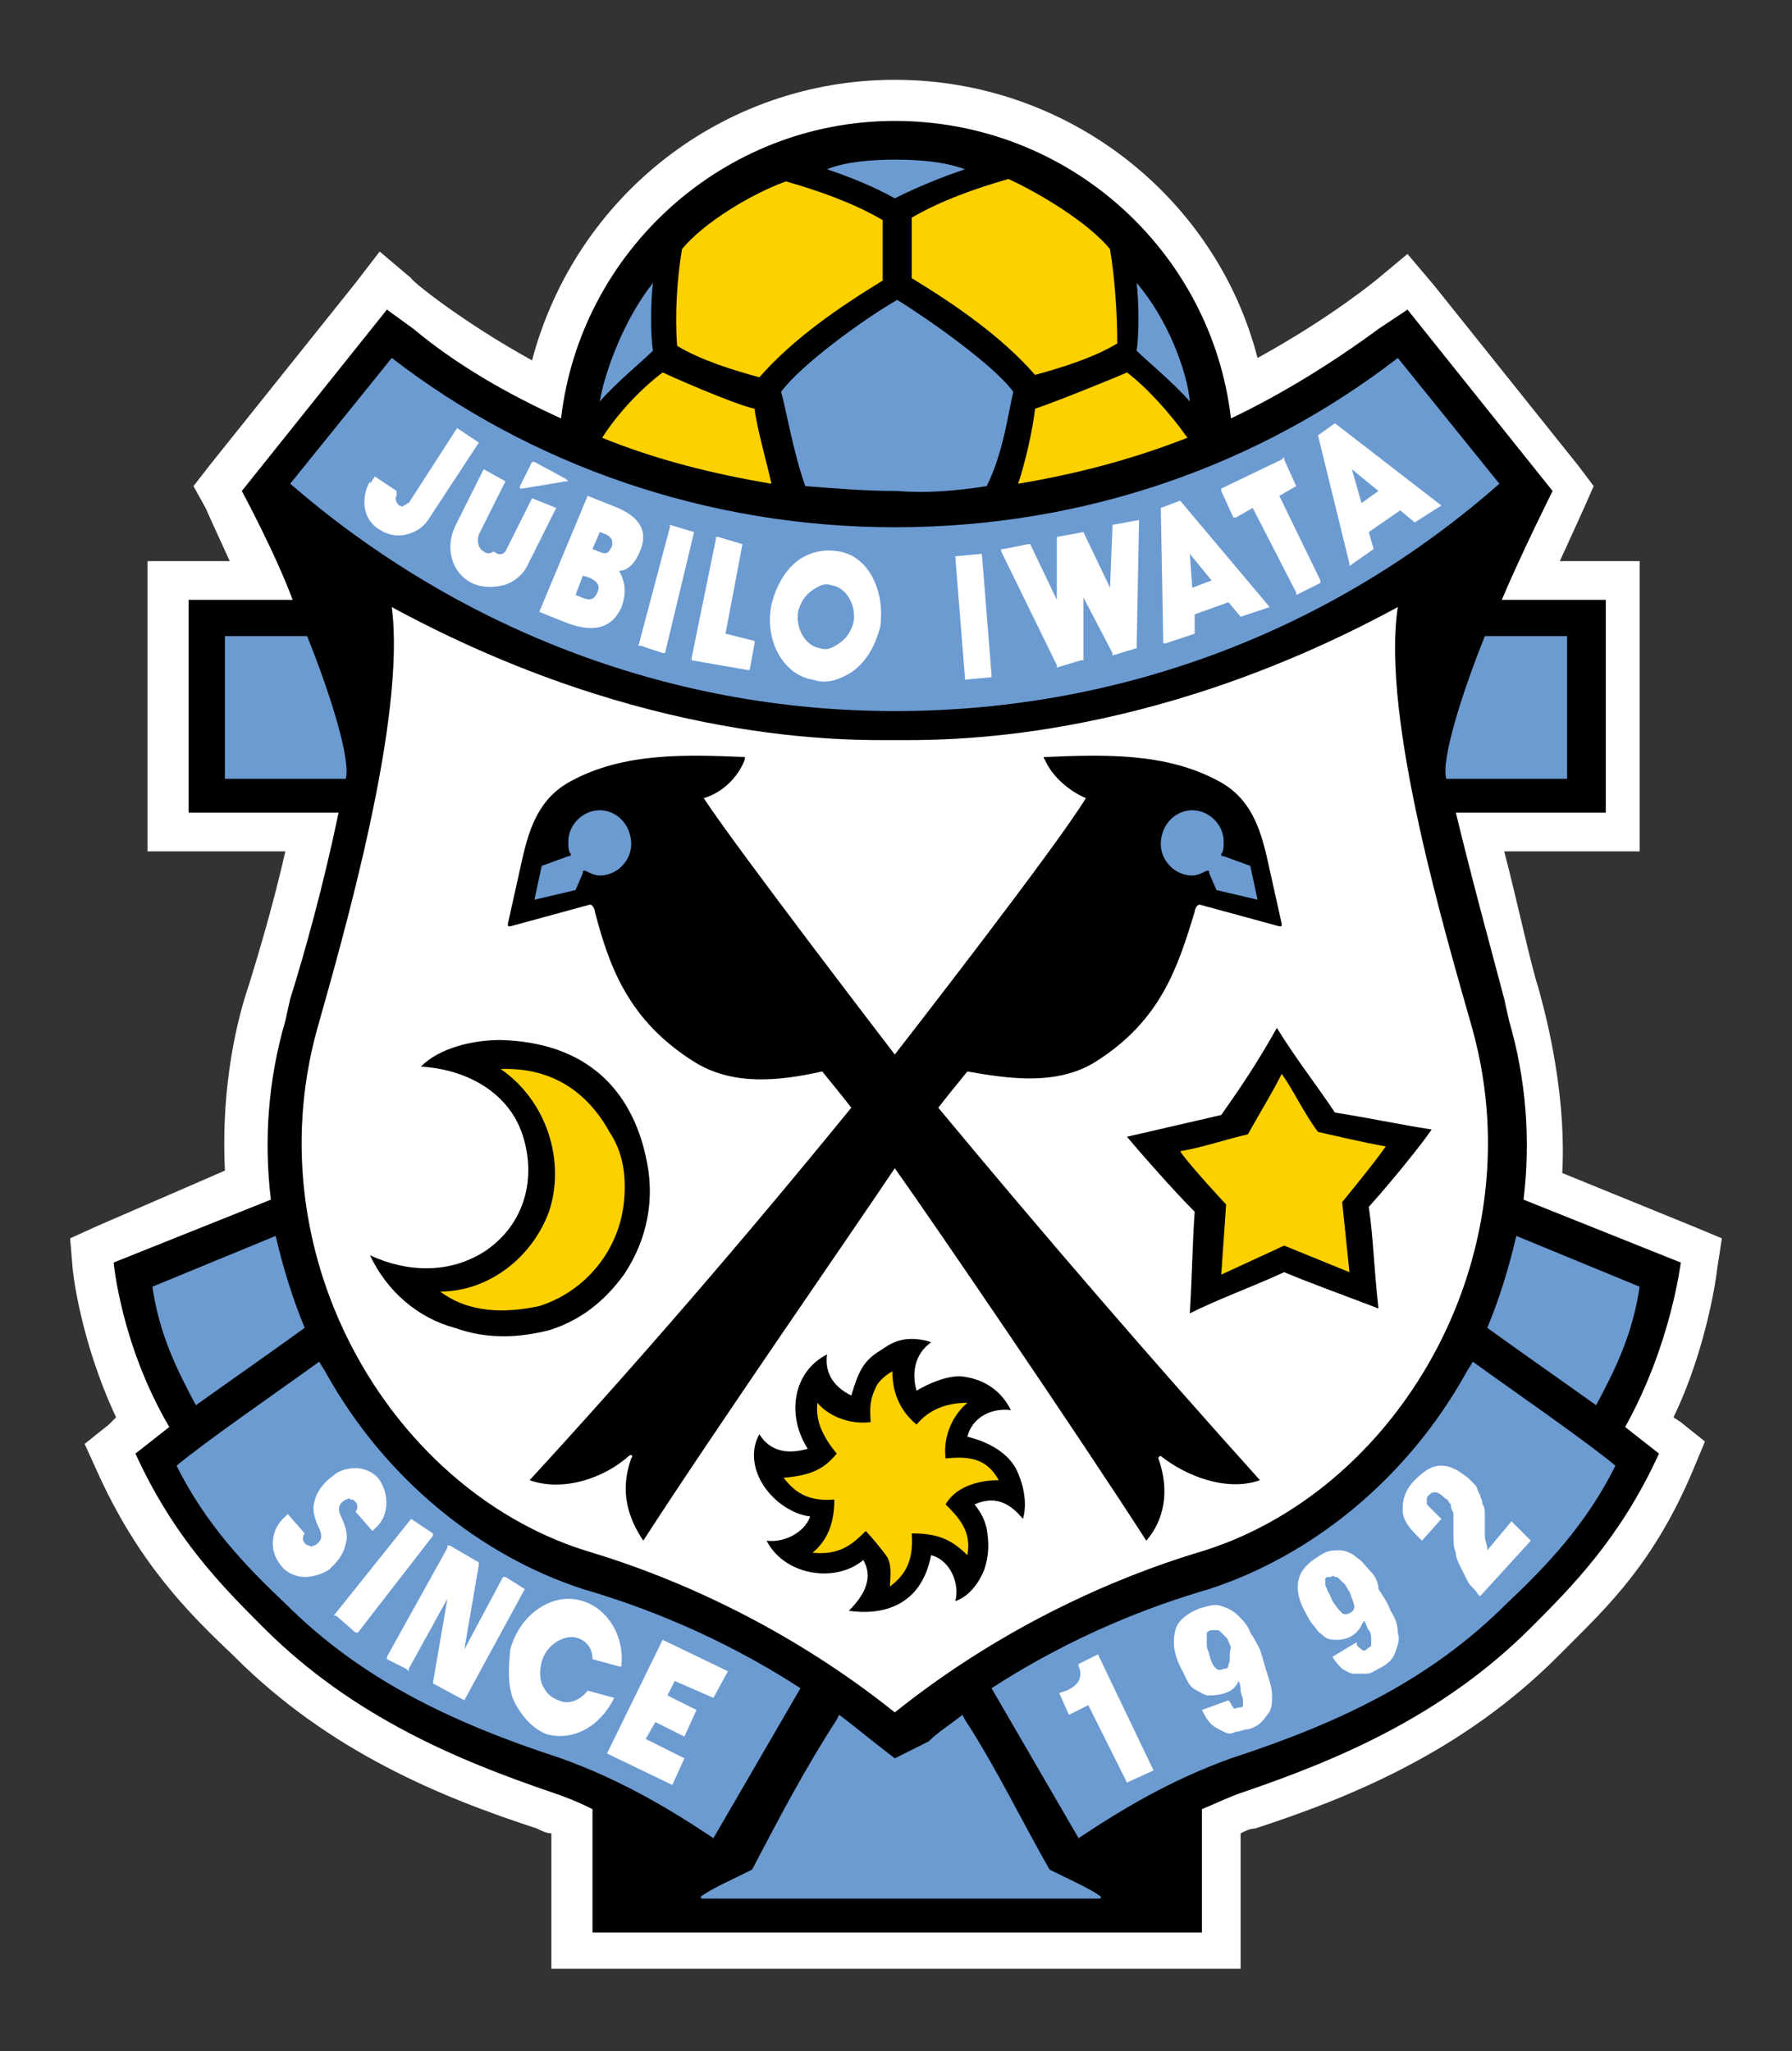 <?xml version="1.0" encoding="utf-8"?>
<!-- Generator: Adobe Illustrator 28.3.0, SVG Export Plug-In . SVG Version: 6.00 Build 0)  -->
<svg version="1.1" id="レイヤー_1" xmlns="http://www.w3.org/2000/svg" xmlns:xlink="http://www.w3.org/1999/xlink" x="0px"
	 y="0px" viewBox="0 0 74.1 84.8" style="enable-background:new 0 0 74.1 84.8;" xml:space="preserve">
<rect x="0" y="0" width="74.1" height="84.8" fill="#333333" stroke="none"/>
<style type="text/css">
	.st0{fill:#FFFFFF;}
	.st1{fill:#6C9BD2;}
	.st2{fill:#FDD000;}
</style>
<g>
	<g>
		<g>
			<path class="st0" d="M71.2,51.2L70,50.7l-5.4-2.2c0.2-3.7-0.9-7.3-1-7.7c-0.3-0.9-0.9-3.7-1.4-5.6h4h1.6v-1.6l0-8.8v-1.6h-1.6
				l-1.7,0c0.6-1.3,1-2.2,1-2.2l0.4-0.9l-0.6-0.8l-6-7.5l-1.1-1.3L57,11.5c0,0-1.9,1.6-5,3.3C50.3,8.2,44.2,3.3,37,3.3
				c-7.1,0-13.2,4.8-15,11.6c-2.9-1.6-5-3.3-5-3.4l-1.3-1.1l-1,1.3l-6,7.5L8,20.1L8.5,21c0,0,0.4,0.9,1,2.2l-1.7,0H6.1l0,1.6l0,8.8
				v1.6h1.6h4.1c-0.5,2.2-1.1,4.2-1.5,5.5c-0.2,0.6-1.2,3.5-1,7.7L4,50.7l-1.1,0.5L3,52.4c0,0.1,0.3,3,1.8,6.2l-0.3,0.3l-1,0.8
				L4,60.8c1.7,3.8,3.8,5.9,5.6,7.6l0.1,0.1c3.9,3.9,8.5,5.8,12.5,7.1c0.2,0.1,0.4,0.2,0.6,0.2v4v1.6h1.6h25.3h1.6v-1.6v-4
				c0.2-0.1,0.4-0.2,0.6-0.2c4-1.3,8.6-3.2,12.5-7.1l0.4-0.4c1.7-1.7,3.6-3.5,5.2-7.3l0.5-1.2l-1-0.8l-0.3-0.2
				c1.4-2.9,1.8-6,1.8-6.1L71.2,51.2z"/>
		</g>
	</g>
	<g>
		<path d="M49.7,79.9v-5.1c0.5-0.2,1.1-0.5,1.7-0.7c3.8-1.3,8.2-3.1,11.9-6.8c1.7-1.7,3.7-3.7,5.3-7.2L67.2,59
			c1.9-3.4,2.3-6.8,2.3-6.8l-6.5-2.6c0.3-2.5,0.1-5-0.6-7.4l-0.2-0.9c-0.5-1.9-1.3-4.8-2-7.7l0,0h6.2l0-8.8l-4.3,0
			c0.8-1.9,2.1-4.5,2.1-4.5l-6-7.5L57,13.6c-1.9,1.4-4,2.7-6.1,3.7l0,0C50.1,10.4,44.2,5,37,5c-7.1,0-13,5.4-13.8,12.3l0,0
			c-2.2-1-4.3-2.2-6.1-3.7L16,12.8l-6,7.5c0,0,1.4,2.6,2.1,4.5l-4.3,0l0,8.8h6.2l0,0c-0.6,2.9-1.4,5.8-2,7.7l-0.2,0.9
			c-0.7,2.4-0.9,4.9-0.6,7.4l-6.5,2.6c0,0,0.3,3.4,2.3,6.8l-1.4,1.1c1.6,3.5,3.6,5.5,5.3,7.2c3.7,3.7,8.1,5.5,11.9,6.8
			c0.6,0.2,1.1,0.4,1.7,0.7v5.1H49.7z"/>
		<g>
			<path class="st1" d="M12.7,26.3l-3.4,0l0,5.9h5C14.5,31.4,13.7,28.8,12.7,26.3z"/>
			<path class="st1" d="M61.4,26.3l3.4,0l0,5.9h-5C59.6,31.4,60.4,28.8,61.4,26.3z"/>
		</g>
		<path class="st1" d="M37,21.8c-7.8,0-15.1-2.6-20.8-7L12,20c6.7,5.8,15.4,9.4,25,9.4c9.6,0,18.3-3.5,25-9.4l-4.2-5.2
			C52.1,19.2,44.9,21.8,37,21.8z"/>
		<g>
			<g>
				<path class="st1" d="M47,11.7c0.1,0.8,0.1,2.2,0,2.8c0.4,0.4,1.5,1.3,2.2,2.1C49.1,15.4,48.3,13.2,47,11.7z"/>
				<path class="st1" d="M27,11.7c-0.1,0.8-0.1,2.2,0,2.8c-0.4,0.4-1.5,1.3-2.2,2.1C25,15.4,25.8,13.2,27,11.7z"/>
				<path class="st2" d="M45.9,10.3C45,9.2,43,8,41.7,7.4c-1.4,0.4-2.8,0.9-4,1.6c0,0.3,0,1.7,0,2.5c1.8,1.1,3.7,2.4,5.1,4
					c1.1-0.3,2.4-0.7,3.4-1.3C46.2,13,46.1,11.5,45.9,10.3z"/>
				<path class="st2" d="M28.2,10.3c0.9-1.1,2.9-2.3,4.3-2.8c1.4,0.4,2.8,0.9,4,1.6c0,0.3,0,1.7,0,2.5c-1.8,1.1-3.7,2.4-5.1,4
					c-1.1-0.3-2.4-0.7-3.4-1.3C27.9,13,28,11.5,28.2,10.3z"/>
				<path class="st1" d="M37,6.6c-1,0-2.1,0.1-2.8,0.4c0.9,0.3,1.9,0.7,2.8,1.2C38,7.7,39,7.3,39.9,7C39.1,6.7,38.1,6.6,37,6.6z"/>
			</g>
			<g>
				<path class="st2" d="M46.6,15.4c-0.2,0.1-2.9,1.2-3.8,1.5c-0.1,0.9-0.4,2.2-0.7,3.1c2.4-0.4,4.7-1,7-1.9
					C48.4,17.1,47.4,16,46.6,15.4z"/>
				<path class="st2" d="M31.2,16.9c-0.9-0.2-3.6-1.4-3.8-1.5c-0.8,0.6-1.8,1.6-2.5,2.7c2.2,0.9,4.6,1.5,7,1.9
					C31.7,19.1,31.3,17.7,31.2,16.9z"/>
				<path class="st1" d="M40.8,20.1c0.7-1.4,0.9-3.1,1.1-3.9c-0.8-1.1-3.5-3-4.8-3.8c-1.4,0.8-4,2.7-4.8,3.8c0.2,0.7,0.5,2.5,1,3.9
					c1.3,0.1,2.5,0.2,3.8,0.2C38.3,20.4,39.5,20.3,40.8,20.1z"/>
			</g>
		</g>
		<g>
			<g>
				<path class="st0" d="M37,70.8c-4.5-3.6-9.2-5.6-12.5-6.6c-8.2-2.4-14-12.1-11.4-21.6c1.1-3.9,3.7-12.9,3.1-17.5
					c10.5,5.7,18.9,5.5,20.8,5.5c1.9,0,10.3,0.2,20.8-5.5c-0.7,4.6,2,13.6,3.1,17.5c2.6,9.5-3.2,19.2-11.4,21.6
					C46.2,65.2,41.5,67.2,37,70.8z"/>
			</g>
			<g>
				<g>
					<path d="M37,48.3c1.7,2.4,7.5,10.9,10.4,15.4c0.7-0.8,1-2,0.5-3.4c0-0.1,0.1-0.1,0.1-0.1c1,0.8,2.7,1.5,4.1,1
						c-4.5-5-8.9-10.1-13.3-15.4c0.3-0.4,0.8-1,1.2-1.5c1.7,0.3,3.7,0.6,5.3-0.4c2.7-1.7,3.4-3.9,4.1-6.2c0-0.1,0.1-0.3,0.2-0.3
						l3.3,0.9c0.1,0,0.1,0,0.1-0.1l-0.6-2.7c-0.3-1.3-0.7-2.5-2-3.2c-2.2-1.2-4.8-1.1-7.2-1c0,0-0.1,0,0,0.1c0.3,0.7,1,1.3,1.7,1.6
						C43.7,35,37,43.6,37,43.6S30.4,35,29.1,33c0.7-0.2,1.4-0.8,1.7-1.6c0,0,0-0.1,0-0.1c-2.4-0.1-5-0.2-7.2,1
						c-1.3,0.7-1.7,1.9-2,3.2L21,38.2c0,0.1,0,0.1,0.1,0.1l3.3-0.9c0.1,0,0.2,0.2,0.2,0.3c0.6,2.3,1.4,4.5,4.1,6.2
						c1.6,1,3.5,0.8,5.3,0.4c0.4,0.5,0.9,1.1,1.2,1.5c-4.4,5.4-8.8,10.5-13.3,15.4c1.4,0.5,3.1-0.1,4.1-1c0.1-0.1,0.2,0,0.1,0.1
						c-0.5,1.4-0.1,2.5,0.5,3.4C29.5,59.2,35.4,50.7,37,48.3z"/>
					<path class="st1" d="M49.3,33.5c0.7,0,1.3,0.6,1.3,1.3c0,0.2,0,0.4-0.1,0.5c0,0.1,0,0.1,0.1,0.1l1.1,0.4l0.3,1.4l-1.7-0.4
						L50,36.1c0-0.1,0-0.1-0.1-0.1c-0.2,0.1-0.4,0.2-0.6,0.2c-0.7,0-1.3-0.6-1.3-1.3C48,34.1,48.6,33.5,49.3,33.5z"/>
					<path class="st1" d="M24.8,33.5c-0.7,0-1.3,0.6-1.3,1.3c0,0.2,0,0.4,0.1,0.5c0,0.1,0,0.1-0.1,0.1l-1.1,0.4l-0.3,1.4l1.7-0.4
						l0.3-0.7c0-0.1,0-0.1,0.1-0.1c0.2,0.1,0.4,0.2,0.6,0.2c0.7,0,1.3-0.6,1.3-1.3C26.1,34.1,25.5,33.5,24.8,33.5z"/>
				</g>
				<g>
					<path d="M35.2,57.7c0.3-1,0.5-1.4,1.1-1.8c0.2-0.1,0.5-0.4,1-0.5c0.4-0.1,1,0,1.2,0.1c-0.7,0.5-0.8,1.3-0.6,2
						c0.5-0.3,1.2-0.6,1.8-0.6c1,0.1,1.7,0.6,2.1,1.4c-0.8-0.1-1.6,0.3-1.8,1.1c0.8,0.2,1.6,0.6,2,1.3c0.3,0.6,0.5,1.4,0.3,2.1
						c-0.5-0.6-1.1-1-2-0.6c0.3,0.4,0.4,0.6,0.5,1c0.1,0.6,0.1,1.1-0.1,1.7c-0.2,0.5-0.6,1.1-1.2,1.3c0.2-0.7-0.2-1.7-1-1.9
						c-0.4,2.1-2,2.5-3.4,2.3c0.7-0.7,1-1.4,0.6-2.1c-1.2,1-3.3,0.6-4-0.8c0.8,0.1,1.6-0.4,1.8-1c-0.8-0.1-1.6-0.7-2-1.4
						c-0.3-0.5-0.5-1.3-0.1-2c0.5,0.8,1.3,0.8,2,0.6c-0.9-1.4-0.6-3.2,0.8-3.9C34.1,56.7,34.4,57.3,35.2,57.7z"/>
					<path class="st2" d="M36.9,56.7c-0.2,0.1-0.6,0.4-0.7,0.7C35.9,58,36,58.5,36,58.8c-0.8,0.1-1.7-0.2-2.2-0.8
						c-0.1,0.8,0.3,1.5,0.8,2.1c-0.5,0.6-1,0.9-2.2,1c0.4,0.5,0.9,1,2.1,0.9c0,1-0.3,1.7-0.9,2.2c1.1,0.1,1.6-0.3,2.2-0.9
						c0.2,0.2,0.7,0.8,0.9,1.1c0.2,0.4,0.1,0.9,0.1,1.2c0.5-0.4,1-0.9,0.9-2.2c1,0,1.6,0.2,2.3,0.9c0.2-1-0.4-1.6-0.9-2.1
						c0.4-0.7,1.3-1,2.2-1c-0.5-0.9-1.2-1-2.2-0.9c-0.1-0.8,0.2-1.7,0.9-2.3c-0.9,0-1.6,0.3-2.1,0.9C37.3,58.4,36.9,57.7,36.9,56.7z
						"/>
				</g>
				<g>
					<path d="M15.3,51.9c1.5,0.7,3.3,0.8,4.8-0.2c1.6-1.1,2.1-3,1.5-4.8c-0.6-1.8-2.4-2.7-4.2-2.8c0.8-0.8,2.2-1.1,3.3-1.1
						c3.6,0.1,5.4,2.1,6,4.8c0.4,1.7,0.1,3.4-0.9,4.9C25,53.8,24,54.6,22.7,55c-1.2,0.3-2.5,0.4-3.9-0.1
						C17.3,54.5,16,53.4,15.3,51.9z"/>
					<path class="st2" d="M18.2,53.4c1.2,0.9,2.7,0.9,4.1,0.6c1.9-0.6,3.3-2.3,3.5-4.3c0.1-1,0-2-0.6-2.9c-0.6-1.1-1.9-2.7-4.5-2.6
						c1.9,1.3,2.7,3.8,2,5.9C22,52,20.2,53.4,18.2,53.4z"/>
				</g>
				<g>
					<path d="M53.1,52.6c1.2,0.5,2.6,1,3.9,1.5c-0.2-1.8-0.2-2.8-0.4-4.2c0.9-1,2.2-2.6,2.6-3.2c-1.3-0.2-2.7-0.5-4-0.7
						c-0.8-1.2-1.6-2.2-2.4-3.5c-0.9,1.6-1.6,2.6-2.3,3.6c-1.3,0.3-2.6,0.6-3.9,0.9c0.5,0.6,1.9,2.2,2.8,3.1
						c-0.1,1.5-0.1,2.5-0.2,4.2C50.4,53.7,51.8,53.2,53.1,52.6z"/>
					<path class="st2" d="M53.1,51.5l2.7,1.1l-0.3-2.9c0,0,1.4-1.7,1.8-2.3c-1.1-0.2-1.9-0.4-2.8-0.6c-0.6-0.8-1-1.7-1.5-2.4
						c-0.4,0.8-0.9,1.6-1.4,2.5c-0.9,0.2-1.7,0.5-2.8,0.7c0.4,0.6,1.9,2.2,1.9,2.2l-0.2,2.9L53.1,51.5z"/>
				</g>
			</g>
		</g>
		<path class="st1" d="M6.3,53.2c0.3,2,1,3.4,1.8,4.9c1.4-1,3.4-2.4,4.5-3.2c-0.5-1.2-0.9-2.5-1.2-3.8L6.3,53.2z"/>
		<path class="st1" d="M13.5,56.8c-0.1-0.2-0.2-0.3-0.3-0.5c-1.8,1.3-4.7,3.3-5.9,4.3c1.2,2.4,2.8,4.1,4.5,5.7
			c3.1,3.1,6.8,4.9,11.4,6.4c2.5,0.9,4.5,2.1,6.3,3.3c0,0,2.9-5,3.6-6.2c-3.4-2.2-6.6-3.4-9-4.1C19.8,64.3,15.9,61.1,13.5,56.8z"/>
		<path class="st1" d="M67.8,53.2c-0.3,2-1,3.4-1.8,4.9c-1.4-1-3.4-2.4-4.5-3.2c0.5-1.2,0.9-2.5,1.2-3.8L67.8,53.2z"/>
		<path class="st1" d="M60.6,56.8c0.1-0.2,0.2-0.3,0.3-0.5c1.8,1.3,4.7,3.3,5.9,4.3c-1.2,2.4-2.8,4.1-4.5,5.7
			c-3.1,3.1-6.8,4.9-11.4,6.4c-2.5,0.9-4.5,2.1-6.3,3.3c0,0-2.9-5-3.6-6.2c3.4-2.2,6.6-3.4,9-4.1C54.3,64.3,58.2,61.1,60.6,56.8z"/>
		<g>
			<path class="st1" d="M37,72.7L36.1,72c-0.5-0.4-1-0.8-1.4-1.1l-0.1,0.2c-1.3,2-2.4,4.1-3.5,6.2c-0.8,0.4-1.7,0.8-2.1,1.1
				c0,0-0.1,0.1,0.1,0.1h16.3c0.2,0,0.1-0.1,0.1-0.1c-0.4-0.3-1.3-0.7-2.1-1.1c-1.2-2.1-2.2-4.2-3.5-6.2l-0.1-0.2
				c-0.5,0.4-1,0.7-1.4,1.1L37,72.7z"/>
		</g>
		<g>
			<g>
				<polygon class="st0" points="39.9,28 39.5,23 39.5,23 39.5,23 40.6,22.9 40.6,22.9 40.6,22.9 41,27.9 41,28 41,28 39.9,28.1 
					39.9,28.1 				"/>
				<polygon class="st0" points="47,26.8 47.1,21.5 47.1,21.5 47.1,21.5 46,21.7 46,21.7 46,21.8 45.9,24.3 44.8,22 44.8,22 
					44.8,22 43.7,22.2 43.7,22.2 43.7,22.3 43.7,24.8 42.6,22.5 42.6,22.5 42.5,22.5 41.5,22.7 41.4,22.7 41.4,22.8 43.7,27.5 
					43.7,27.6 43.7,27.6 44.7,27.3 44.8,27.3 44.8,27.3 44.8,24.7 46,27 46,27.1 46,27.1 47,26.8 47,26.8 				"/>
				<path class="st0" d="M52.5,25.1L52.5,25.1l-1.2,0.4l0,0l0,0l-0.5-0.6l-1.4,0.5l0,0.8l0,0l0,0l-1.2,0.4l-0.1,0l0-0.1l-0.1-5.5
					l0,0l0,0l0.8-0.3l0,0l0,0L52.5,25.1L52.5,25.1z M49.3,24.3l0.8-0.3l-0.9-1.1L49.3,24.3z"/>
				<polygon class="st0" points="54.6,24 52.9,20.5 53.6,20.1 53.6,20.1 53.6,20.1 53.1,19 53.1,18.9 53,19 50.5,20.2 50.5,20.3 
					50.5,20.3 51,21.4 51,21.4 51.1,21.4 51.8,21 53.6,24.5 53.6,24.6 53.6,24.6 54.6,24.1 54.6,24.1 				"/>
				<path class="st0" d="M59.6,20.9L59.6,20.9l-1.1,0.7l0,0l0,0l-0.6-0.5L56.6,22l0.2,0.7l0,0l0,0l-1,0.7l0,0l0-0.1l-1.3-5.3l0,0
					l0,0l0.7-0.5l0,0l0,0L59.6,20.9L59.6,20.9z M56.3,20.8l0.7-0.5l-1.1-0.9L56.3,20.8z"/>
			</g>
			<g>
				<g>
					<polygon class="st0" points="27.7,21.7 28.7,22 28.7,22 28.7,22 27.5,27 27.5,27 27.4,27 26.5,26.7 26.4,26.7 26.4,26.7 
						27.7,21.8 27.7,21.7 					"/>
				</g>
				<polygon class="st0" points="30.7,22.5 30.7,22.5 29.7,22.2 29.6,22.2 29.6,22.3 28.6,27.2 28.6,27.3 28.6,27.3 30.9,27.7 
					31,27.7 31,27.7 31.2,26.6 31.2,26.5 31.2,26.5 30,26.2 30.7,22.5 				"/>
				<path class="st0" d="M26.5,22.7c-0.3,0.8-0.7,0.9-0.9,0.9c0.1,0.2,0.4,0.7,0.1,1.5c-0.4,0.9-1.2,1.1-2.4,0.6l-1-0.4l0,0l0,0
					l2-4.8l0,0l0,0l1,0.4C26.4,21.3,26.8,21.9,26.5,22.7z M24.5,22.7c0.5,0.2,0.6,0.3,0.8-0.1c0.1-0.4-0.2-0.5-0.5-0.6L24.5,22.7z
					 M24.7,24.5c0.2-0.4-0.2-0.6-0.6-0.7l-0.3,0.8C24.1,24.7,24.5,25,24.7,24.5z"/>
				<path class="st0" d="M34.4,24.2c-0.3-0.1-0.5,0-0.8,0.2c-0.3,0.2-0.5,0.5-0.6,0.9c-0.1,0.7,0.3,1.4,0.9,1.5
					c0.3,0.1,0.5,0,0.8-0.2c0.3-0.2,0.5-0.5,0.6-0.9C35.4,25,35,24.3,34.4,24.2z M36.4,25.9c-0.2,0.8-0.6,1.5-1.2,1.9
					c-0.5,0.3-1,0.5-1.6,0.3c-1.2-0.2-2-1.6-1.7-3.1c0.2-0.8,0.6-1.5,1.2-1.9c0.5-0.3,1-0.4,1.6-0.3C35.9,23,36.6,24.4,36.4,25.9z"
					/>
				<path class="st0" d="M16.4,20.5c-0.1,0.1,0,0.3,0.1,0.4c0.1,0,0.1,0.1,0.2,0c0.1,0,0.1-0.1,0.2-0.1l0,0l0,0l0,0l2-3.1l0,0l0,0
					l0.9,0.6l0,0l0,0l-2.1,3.2c-0.2,0.3-0.5,0.5-0.9,0.6c-0.4,0.1-0.8,0-1.1-0.2c-0.7-0.4-0.8-1.3-0.4-2l0,0.1l0,0l0,0l0.2-0.3l0,0
					l0,0l0.9,0.6l0,0l0,0L16.4,20.5"/>
				<g>
					<path class="st0" d="M20.9,22.8l1.1-2.2l0,0l0,0L23,21l0,0l0,0l-1.2,2.4l0,0l0,0l0,0c-0.2,0.4-0.6,0.7-1,0.8
						c-0.4,0.1-0.9,0.1-1.3-0.1c-0.8-0.4-1.1-1.4-0.7-2.3l1.2-2.4l0,0l0,0l0.9,0.5l0,0l0,0l-1.1,2.2c-0.1,0.3,0,0.6,0.2,0.7
						c0.1,0.1,0.3,0.1,0.4,0C20.7,23,20.8,22.9,20.9,22.8L20.9,22.8L20.9,22.8L20.9,22.8z"/>
					<polygon class="st0" points="23.4,19.9 21.6,20.2 21.5,20.2 21.5,20.1 22,19.1 22,19.1 22.1,19.1 23.4,19.8 23.5,19.9 					"/>
				</g>
			</g>
		</g>
		<g>
			<polygon class="st0" points="17.9,69.6 17.9,69.6 19.2,70.3 19.2,70.3 19.2,70.3 21.7,65.7 21.8,65.7 21.7,65.7 20.9,65.2 
				20.8,65.2 20.8,65.2 19.2,68.2 19.8,64.7 19.8,64.6 18.6,63.9 18.5,63.9 18.5,64 16,68.5 16,68.6 16,68.6 16.8,69 16.9,69.1 
				16.9,69 18.5,66.1 			"/>
			<path class="st0" d="M25.4,70.2l-1.1-0.3l0,0l0,0c-0.3,0.4-0.8,0.6-1.2,0.4c-0.3-0.1-0.5-0.3-0.6-0.5c-0.2-0.3-0.2-0.7-0.1-1.1
				c0.2-0.7,0.9-1.1,1.4-1c0.4,0.1,0.7,0.4,0.7,0.9l0,0l0,0l1.1,0.3l0.1,0l0-0.1c0.1-1.2-0.6-2.3-1.6-2.6c-1.2-0.4-2.6,0.5-3,2
				C21,69.2,21,70,21.4,70.6c0.3,0.5,0.7,0.9,1.2,1.1C23.7,72,24.8,71.4,25.4,70.2L25.4,70.2L25.4,70.2z"/>
			<polygon class="st0" points="13.9,66.8 14.7,67.5 14.7,67.5 14.8,67.5 17.9,63.5 17.9,63.4 17.9,63.4 17,62.8 17,62.8 17,62.8 
				13.8,66.8 13.8,66.8 			"/>
			<polygon class="st0" points="26.7,71.9 27.1,71.2 28.3,71.8 28.8,70.7 27.6,70.1 27.9,69.5 29.5,70.2 30.1,69.1 27.4,67.8 
				25.1,72.5 27.8,73.8 28.3,72.7 			"/>
			<g>
				<path class="st0" d="M14.3,63.8c0.1-0.3,0-0.7-0.2-1.1c-0.2-0.4,0-0.6,0.2-0.7l0,0c0.1,0,0.1-0.1,0.2,0c0.1,0,0.1,0,0.2,0.1
					c0.1,0.1,0.1,0.3,0,0.4l0,0l0,0l0,0l0.7,0.8l0,0l0,0l0.1-0.1l0,0l0,0c0.6-0.5,0.6-1.4,0.2-2c-0.2-0.3-0.6-0.5-1-0.5
					c-0.3,0-0.7,0.1-0.9,0.3c-0.3,0.2-0.7,0.6-0.8,1.1h0c-0.1,0.3,0,0.7,0.2,1.1c0.2,0.4,0,0.6-0.2,0.7l0,0c-0.1,0-0.1,0.1-0.2,0
					c-0.1,0-0.1,0-0.2-0.1c-0.1-0.1-0.1-0.3,0-0.4l0,0l0,0l0,0l-0.7-0.8l0,0l0,0l-0.1,0.1l0,0l0,0c-0.6,0.5-0.7,1.4-0.2,2
					c0.2,0.3,0.6,0.5,1,0.5c0.3,0,0.7-0.1,1-0.3C13.7,64.8,14.2,64.4,14.3,63.8L14.3,63.8z"/>
			</g>
		</g>
		<g>
			<path class="st0" d="M44.6,68.9c0.1,0.2,0.1,0.4,0,0.6c-0.1,0.2-0.3,0.3-0.5,0.4L43.8,70l0.4,0.9l0.8-0.4l1.6,3.2l1.1-0.5
				l-2.3-4.8l-0.8,0.4L44.6,68.9z"/>
			<path class="st0" d="M51.7,67.5c-0.1-0.3-0.3-0.5-0.5-0.7c-0.2-0.2-0.4-0.3-0.7-0.4c-0.3-0.1-0.5,0-0.9,0.1
				c-0.5,0.2-0.9,0.5-1,0.9c-0.1,0.4-0.1,0.9,0.2,1.5c0.1,0.2,0.2,0.4,0.3,0.6c0.1,0.2,0.2,0.3,0.4,0.4c0.2,0.1,0.3,0.2,0.5,0.2
				c0.4,0,0.9-0.1,1.1-0.4c0,0,0.1-0.1,0.1-0.2c0.1,0.1,0.1,0.3,0.1,0.4c0,0.1,0.1,0.3,0.1,0.4c0,0.1,0,0.2,0,0.2
				c0,0.1-0.1,0.1-0.2,0.1c-0.2,0.1-0.2,0-0.2,0c-0.1-0.1-0.1-0.2-0.2-0.3l-1.1,0.4c0.1,0.2,0.2,0.4,0.4,0.6
				c0.1,0.1,0.3,0.2,0.5,0.3c0.2,0.1,0.3,0.1,0.5,0c0.2,0,0.3-0.1,0.5-0.1c0.4-0.1,0.6-0.3,0.8-0.6c0.2-0.2,0.2-0.5,0.2-0.8
				c0-0.3-0.1-0.6-0.2-0.9c-0.1-0.3-0.2-0.7-0.3-1C52,68,51.9,67.8,51.7,67.5z M50.8,68.8c0,0.1,0,0.2-0.2,0.2c-0.2,0.1-0.3,0-0.3,0
				c-0.1-0.1-0.2-0.2-0.3-0.6c0-0.1-0.1-0.2-0.1-0.4c0-0.1,0-0.2,0-0.3c0-0.1,0-0.1,0-0.2c0,0,0.1-0.1,0.2-0.1c0.1,0,0.1,0,0.2,0
				c0.1,0,0.1,0,0.2,0.1c0.1,0.1,0.1,0.1,0.2,0.2c0.1,0.1,0.1,0.2,0.2,0.4C50.8,68.5,50.9,68.7,50.8,68.8z"/>
			<path class="st0" d="M56.7,65c-0.2-0.2-0.4-0.5-0.6-0.6c-0.2-0.2-0.5-0.3-0.7-0.3c-0.3,0-0.5,0-0.8,0.2c-0.5,0.3-0.8,0.6-0.9,1
				c-0.1,0.4,0,0.9,0.3,1.4c0.1,0.2,0.2,0.4,0.4,0.6c0.1,0.2,0.3,0.3,0.4,0.4c0.2,0.1,0.3,0.1,0.5,0.1c0.4,0,0.8-0.2,1-0.6
				c0-0.1,0.1-0.1,0.1-0.2c0.1,0.1,0.1,0.3,0.2,0.4c0.1,0.1,0.1,0.3,0.1,0.4c0,0.1,0,0.2,0,0.2c0,0.1-0.1,0.1-0.2,0.2
				c-0.1,0.1-0.2,0-0.2,0c-0.1-0.1-0.2-0.1-0.2-0.3l-1,0.6c0.1,0.2,0.3,0.4,0.4,0.5c0.2,0.1,0.3,0.2,0.5,0.2c0.2,0,0.3,0,0.5,0
				c0.2,0,0.3-0.1,0.5-0.2c0.4-0.2,0.6-0.4,0.7-0.7c0.1-0.3,0.2-0.5,0.1-0.8c0-0.3-0.1-0.6-0.3-0.9c-0.1-0.3-0.3-0.6-0.5-0.9
				C57,65.5,56.9,65.2,56.7,65z M56,66.4c0,0.1,0,0.2-0.2,0.3c-0.2,0.1-0.3,0-0.3,0c-0.1-0.1-0.2-0.2-0.4-0.5
				C55,66,55,65.9,54.9,65.8c0-0.1-0.1-0.2-0.1-0.3c0-0.1,0-0.1,0-0.2c0-0.1,0.1-0.1,0.2-0.1c0.1,0,0.1-0.1,0.2,0
				c0.1,0,0.1,0,0.2,0.1c0.1,0.1,0.1,0.1,0.2,0.2c0.1,0.1,0.1,0.2,0.2,0.3C55.9,66.1,56,66.3,56,66.4z"/>
			<path class="st0" d="M61.5,64.1c0,0,0-0.1,0-0.1c0-0.1-0.1-0.3-0.1-0.5l0-0.8c0-0.2,0-0.4-0.1-0.5c0-0.2-0.1-0.3-0.1-0.4
				c-0.1-0.1-0.1-0.3-0.2-0.4c-0.1-0.1-0.2-0.2-0.3-0.3c-0.4-0.3-0.7-0.5-1.1-0.5c-0.4,0-0.7,0.2-1.1,0.6c-0.4,0.4-0.5,0.8-0.5,1.2
				c0,0.4,0.2,0.7,0.6,1.1l0.2,0.2l0.8-0.9l-0.1-0.1c-0.1-0.1-0.2-0.2-0.3-0.3c-0.1-0.1-0.1-0.1-0.2-0.2c0-0.1,0-0.1,0-0.2
				c0-0.1,0-0.1,0.1-0.2c0.1-0.1,0.3-0.2,0.6,0.1c0.1,0.1,0.2,0.1,0.2,0.2c0.1,0.1,0.1,0.1,0.1,0.2c0,0.1,0.1,0.2,0.1,0.3
				c0,0.1,0,0.2,0,0.4l0,0.5c0,0.2,0,0.5,0.1,0.7c0,0.2,0.1,0.4,0.2,0.6c0.1,0.2,0.2,0.4,0.3,0.6c0.1,0.2,0.3,0.3,0.4,0.5l0.1,0.1
				l2.1-2.3l-0.8-0.8L61.5,64.1z"/>
		</g>
	</g>
</g>
</svg>

